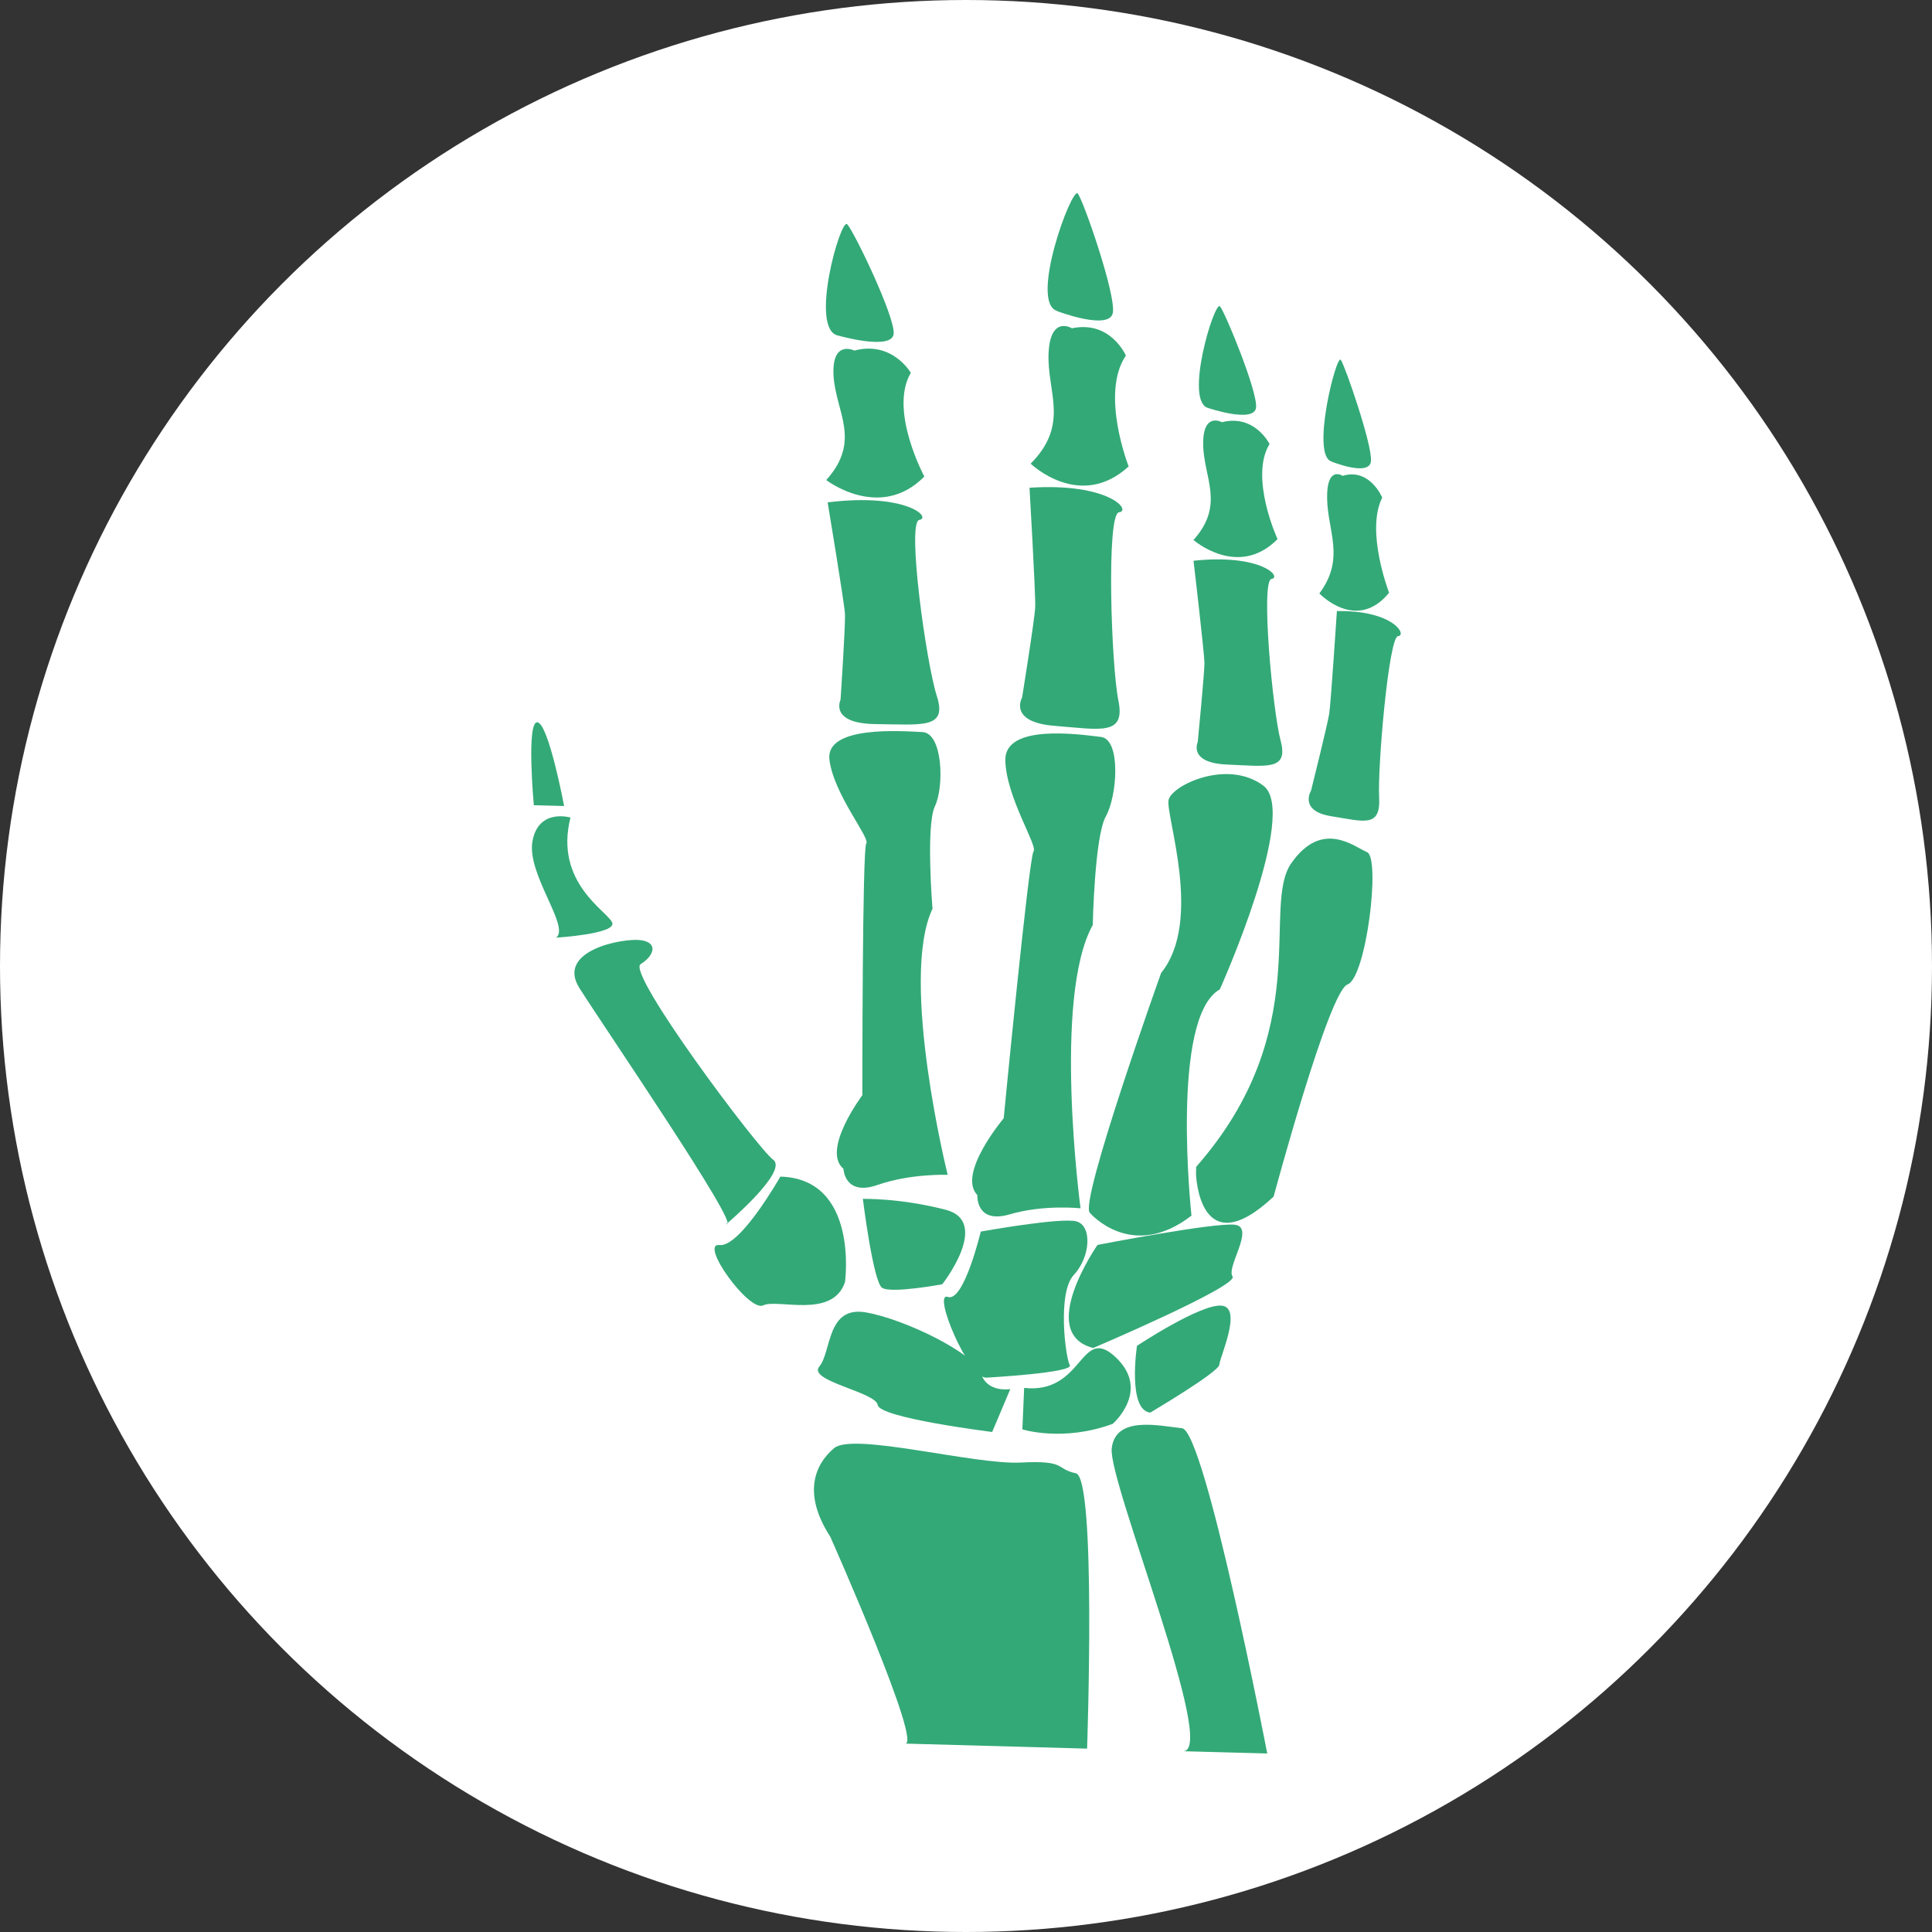 <svg fill="none" height="80" viewBox="0 0 80 80" width="80" xmlns="http://www.w3.org/2000/svg" xmlns:xlink="http://www.w3.org/1999/xlink"><rect x="0" y="0" width="80" height="80" fill="#333333" stroke="none"/><clipPath id="a"><path d="m0 0h80v80h-80z"/></clipPath><clipPath id="b"><path d="m22 8h36v64.615h-36z"/></clipPath><g clip-path="url(#a)"><circle cx="40" cy="40" fill="#fff" r="40"/><g clip-path="url(#b)" fill="#33a977"><path d="m52.475 72.615s-2.579-13.374-3.531-13.475c-.952-.101-2.755-.532-2.91.835-.155 1.373 4.436 12.58 2.951 12.539-1.486-.04 3.491.094 3.491.094z"/><path d="m37.458 72.198 7.556.209s.392-11.227-.466-11.402c-.851-.175-.358-.545-2.276-.444-1.918.101-6.935-1.259-7.731-.599-.797.666-1.323 1.878-.162 3.668 0 0 3.923 8.824 3.072 8.568z"/><path d="m47.627 58.494s2.849-1.683 2.863-1.986.966-2.342.108-2.443c-.858-.101-3.518 1.663-3.518 1.663s-.405 2.665.554 2.766z"/><path d="m46.074 58.959s1.594-1.38.122-2.76c-1.472-1.38-1.31 1.541-3.788 1.272l-.074 1.716s1.681.532 3.741-.229z"/><path d="m41.084 59.295s-4.666-.579-4.74-1.117c-.074-.538-2.924-.996-2.417-1.595.506-.599.297-2.517 1.918-2.241 1.614.276 4.524 1.703 4.774 2.524.25.821 1.215.653 1.215.653z"/><path d="m45.257 55.822s6.05-2.578 5.78-2.968.952-2.039.095-2.14c-.858-.101-5.686.835-5.686.835s-2.552 3.655-.182 4.267z"/><path d="m40.827 57.047s3.646-.202 3.471-.518c-.176-.31-.527-2.995.169-3.742s.763-2.046.095-2.214c-.668-.168-3.95.424-3.95.424s-.702 2.941-1.364 2.706.871 3.386 1.58 3.338z"/><path d="m39.024 53.17s2.026-2.585.135-3.076c-1.891-.491-3.43-.451-3.43-.451s.425 3.433.797 3.682 2.498-.148 2.498-.148z"/><path d="m34.993 53.056s.567-4.247-2.681-4.335c0 0-1.661 2.935-2.519 2.834-.858-.101 1.222 2.787 1.81 2.497.588-.289 2.904.586 3.397-.996z"/><path d="m49.524 48.62s.121 3.823 3.214.929c0 0 2.282-8.501 3.059-8.784.777-.283 1.377-5.237.81-5.479-.56-.242-1.864-1.353-3.133.451-1.269 1.797 1.026 6.919-3.943 12.58"/><path d="m45.129 50.222s1.729 2.033 4.207.114c0 0-.891-8.205 1.175-9.369 0 0 3.288-7.323 1.803-8.434s-3.768-.027-3.923.579c-.155.606 1.445 5.008-.311 7.175 0 0-3.41 9.531-2.951 9.928z"/><path d="m40.469 49.482s-.074 1.218 1.344.801 2.93-.249 2.93-.249-1.168-8.723.506-11.732c0 0 .074-3.668.54-4.496.473-.828.641-3.19-.203-3.291-.844-.101-3.984-.565-3.957.963s1.357 3.554 1.168 3.776c-.189.222-1.236 11.052-1.236 11.052s-1.938 2.295-1.094 3.177z"/><path d="m42.319 28.892s-.581 1.01 1.351 1.164 2.937.411 2.64-1.05-.506-7.734.027-7.794c.533-.061-.412-1.232-3.707-1.016 0 0 .257 4.442.236 4.94-.02.498-.547 3.769-.547 3.769z"/><path d="m42.677 19.2s2.039 1.965 4.058.114c0 0-1.188-3.015-.115-4.59 0 0-.628-1.467-2.235-1.131 0 0-.898-.559-.966 1.043s.885 2.928-.743 4.564z"/><path d="m43.785 12.887s2.167.821 2.296.06c.128-.76-1.209-4.617-1.452-4.934-.236-.31-2.039 4.537-.844 4.866z"/><path d="m34.926 48.398s.041 1.151 1.418.666c1.371-.478 2.897-.417 2.897-.417s-2.012-8.097-.628-11.018c0 0-.284-3.439.101-4.247.385-.801.331-3.029-.52-3.069-.851-.04-4.024-.283-3.849 1.144.176 1.434 1.695 3.244 1.526 3.466s-.162 10.426-.162 10.426-1.708 2.268-.783 3.049z"/><path d="m34.804 28.98s-.479.983 1.459 1.003c1.938.02 2.964.202 2.532-1.151-.439-1.353-1.256-7.215-.729-7.303.527-.094-.533-1.131-3.795-.727 0 0 .689 4.146.716 4.611.027.464-.182 3.561-.182 3.561z"/><path d="m34.217 19.88s2.221 1.716 4.058-.148c0 0-1.479-2.746-.56-4.294 0 0-.77-1.339-2.336-.922 0 0-.945-.471-.864 1.036.088 1.508 1.168 2.686-.297 4.321z"/><path d="m34.709 13.896s2.242.639 2.296-.081c.054-.72-1.654-4.254-1.925-4.53s-1.593 4.375-.371 4.611z"/><path d="m49.605 30.703s-.446.888 1.215.956c1.661.067 2.539.256 2.208-.989-.331-1.245-.831-6.63-.378-6.697.452-.074-.419-1.05-3.228-.754 0 0 .446 3.81.452 4.234 0 .424-.277 3.258-.277 3.258z"/><path d="m49.416 22.357s1.85 1.622 3.484-.034c0 0-1.175-2.551-.331-3.938 0 0-.614-1.245-1.972-.902 0 0-.797-.451-.776.929s.912 2.49-.405 3.951z"/><path d="m50.038 16.898s1.897.639 1.972-.02c.074-.66-1.276-3.931-1.492-4.193-.223-.263-1.512 3.964-.479 4.213z"/><path d="m54.285 32.742s-.513.841.844 1.057c1.357.215 2.046.485 1.978-.781s.398-6.643.783-6.677c.385-.027-.176-1.077-2.532-1.037 0 0-.25 3.816-.317 4.24-.061.424-.756 3.204-.756 3.204z"/><path d="m54.629 24.571s1.54 1.629 2.89-.027c0 0-.986-2.551-.284-3.938 0 0-.513-1.245-1.641-.902 0 0-.662-.451-.641.929.02 1.38.763 2.49-.324 3.944z"/><path d="m55.135 19.113s1.58.639 1.634-.02c.061-.66-1.067-3.931-1.249-4.193s-1.249 3.958-.385 4.207z"/><path d="m30.077 50.687s2.586-2.188 1.938-2.665c-.648-.478-6.077-7.734-5.49-8.097.588-.37.723-.902 0-.996-.723-.094-3.518.424-2.532 1.986.986 1.562 6.746 9.989 6.084 9.773z"/><path d="m23.028 38.827s2.498-.155 2.323-.619c-.169-.464-2.417-1.642-1.729-4.355 0 0-1.323-.397-1.573.976-.25 1.366 1.573 3.547.979 3.998z"/><path d="m23.359 33.375s-.641-3.413-1.107-3.466-.148 3.433-.148 3.433z"/></g></g></svg>